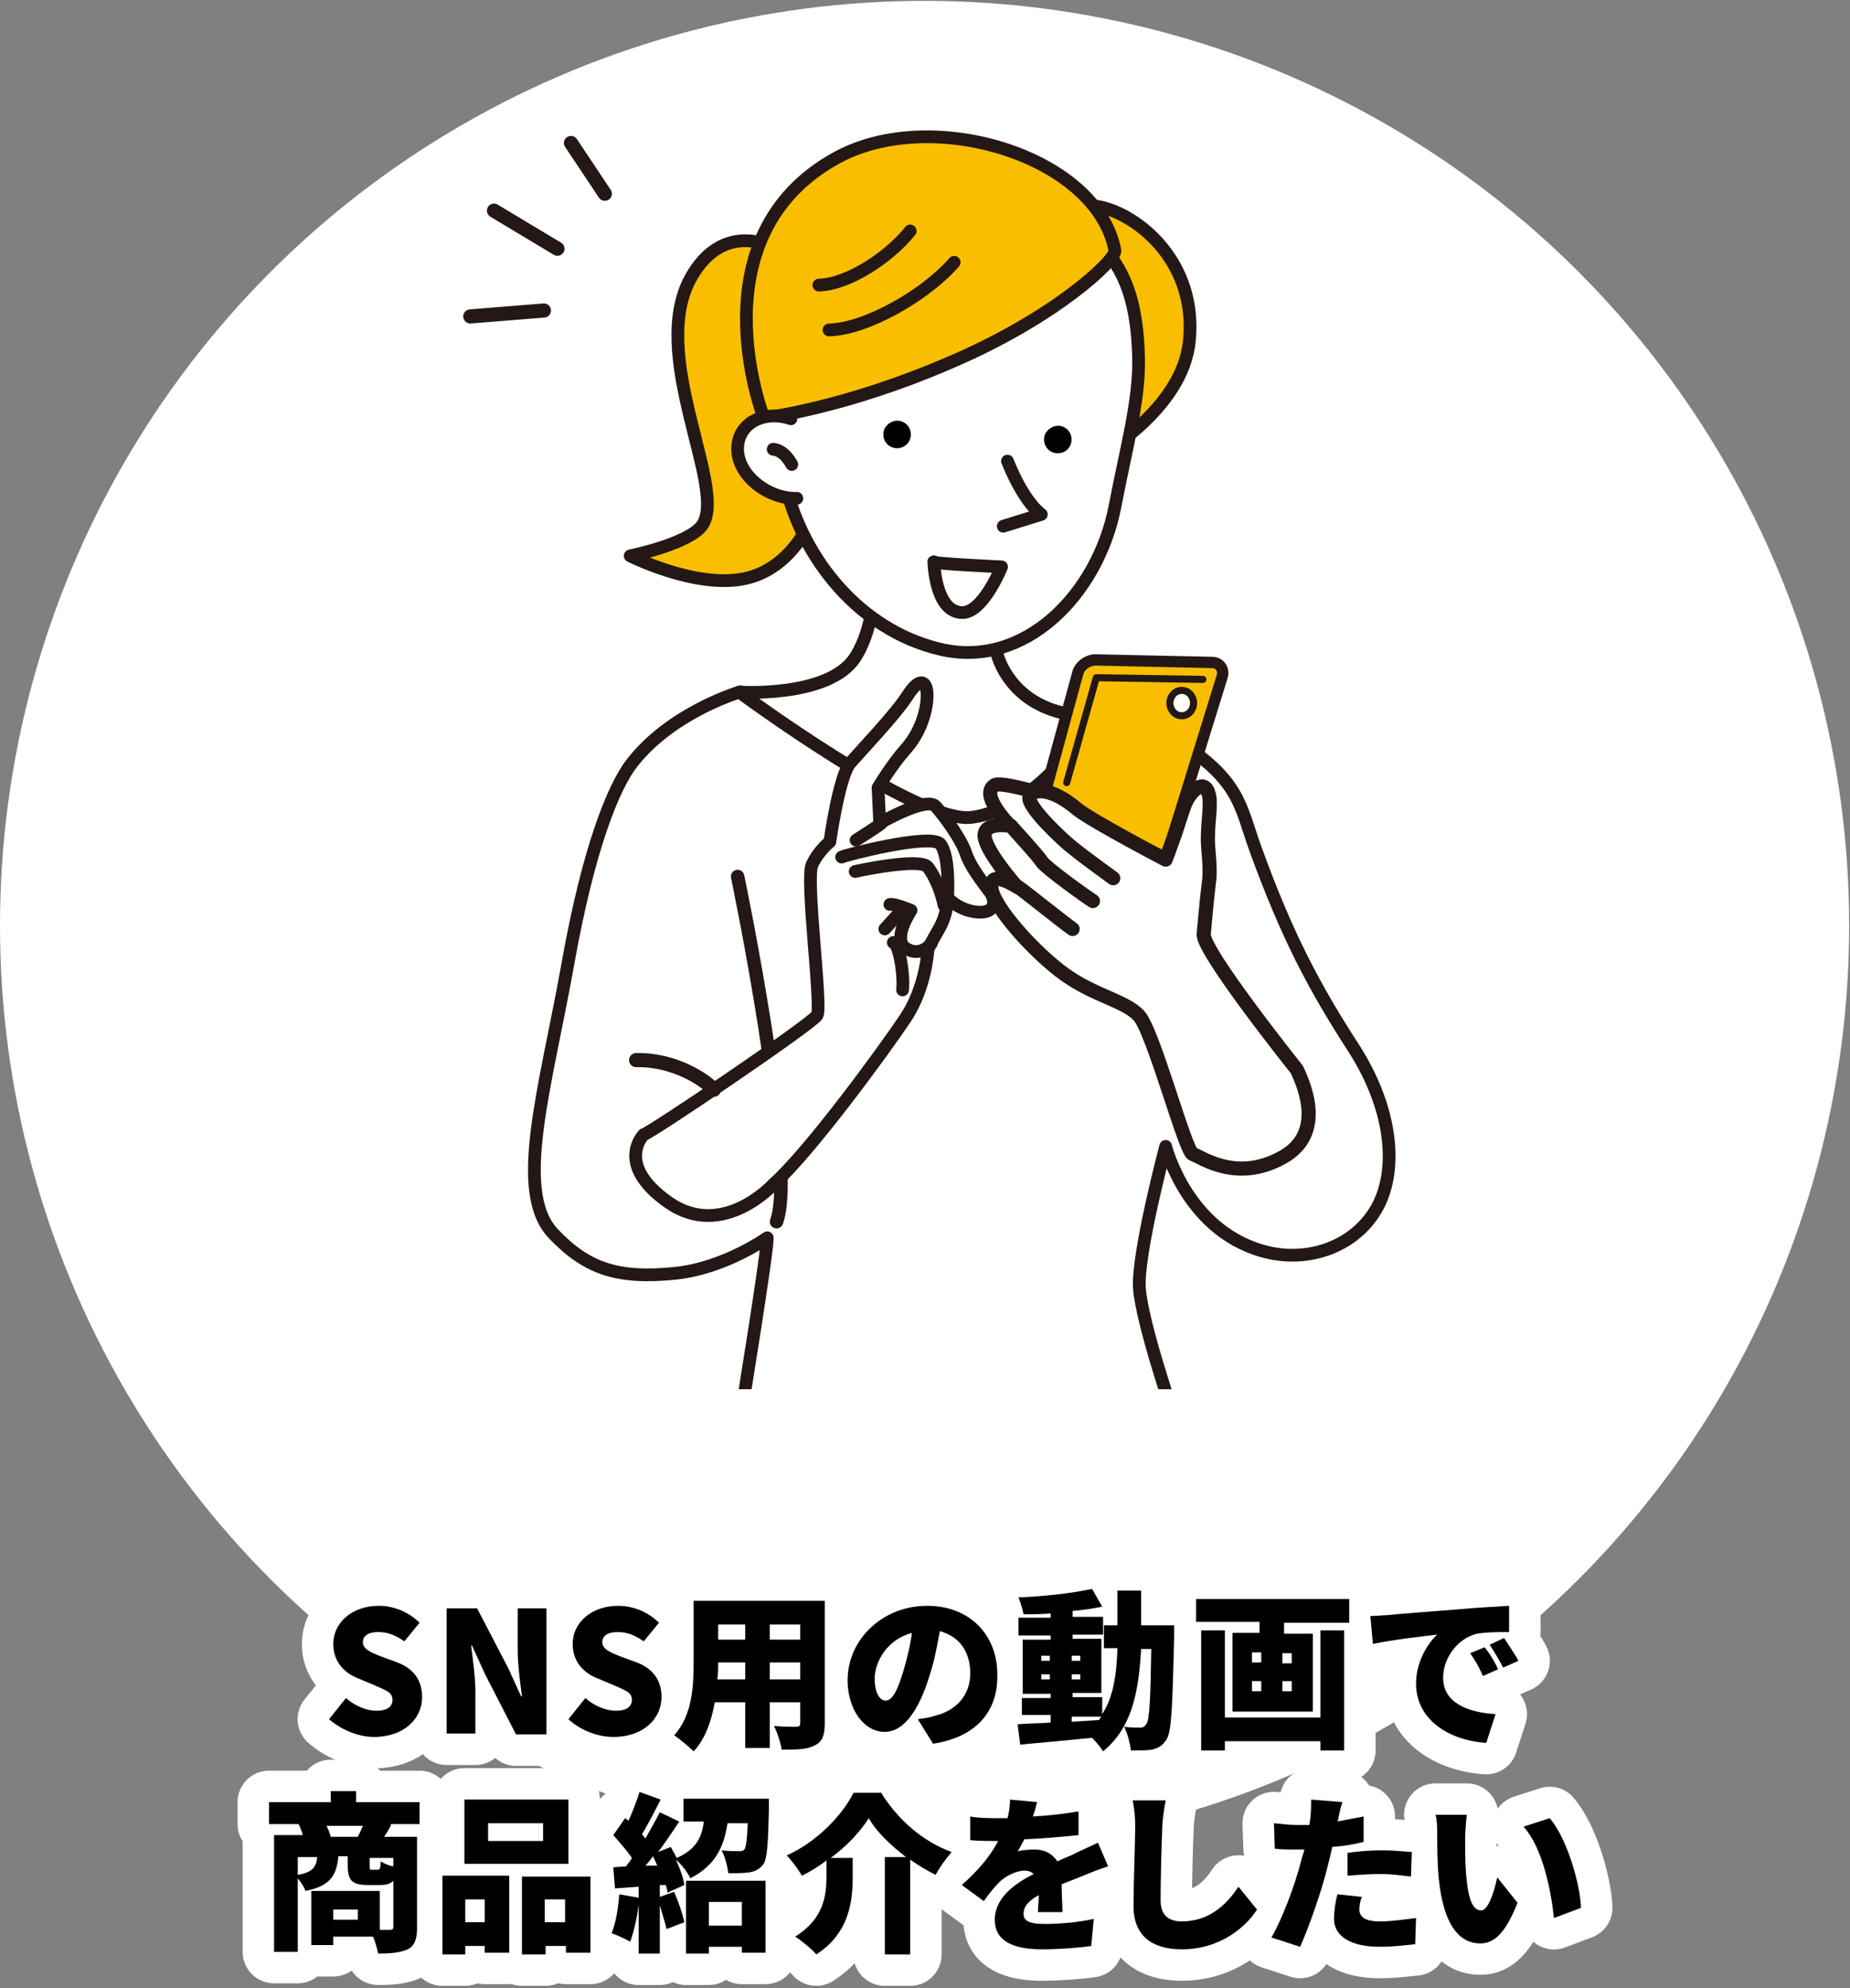 <?xml version="1.0" encoding="utf-8"?>
<!-- Generator: Adobe Illustrator 28.1.0, SVG Export Plug-In . SVG Version: 6.00 Build 0)  -->
<svg version="1.1" id="レイヤー_1" xmlns="http://www.w3.org/2000/svg" xmlns:xlink="http://www.w3.org/1999/xlink" x="0px"
	 y="0px" width="218.7px" height="235px" viewBox="0 0 218.7 235" style="enable-background:new 0 0 218.7 235;"
	 xml:space="preserve">
<rect x="0" y="0" width="218.7" height="235" fill="#808080" stroke="none"/>
<style type="text/css">
	.st0{fill:#FFFFFF;}
	.st1{clip-path:url(#SVGID_00000125581209696517659200000012191227484854570384_);}
	.st2{fill:#FFFFFF;stroke:#231815;stroke-width:1.505;stroke-linecap:round;stroke-linejoin:round;stroke-miterlimit:10;}
	.st3{fill:#F9BE00;stroke:#231815;stroke-width:1.505;stroke-linecap:round;stroke-linejoin:round;stroke-miterlimit:10;}
	.st4{fill:none;stroke:#231815;stroke-width:1.505;stroke-linecap:round;stroke-linejoin:round;stroke-miterlimit:10;}
	.st5{fill:none;stroke:#231815;stroke-width:1.591;stroke-linecap:round;stroke-linejoin:round;stroke-miterlimit:10;}
	.st6{fill:#F9BE00;}
	.st7{fill:none;stroke:#231815;stroke-width:1.338;stroke-linecap:round;stroke-linejoin:round;stroke-miterlimit:10;}
	.st8{fill:#FFFFFF;stroke:#231815;stroke-width:1.672;stroke-linecap:round;stroke-linejoin:round;stroke-miterlimit:10;}
	.st9{fill:none;stroke:#231815;stroke-width:0.836;stroke-linecap:round;stroke-linejoin:round;stroke-miterlimit:10;}
	.st10{fill:#FFFFFF;stroke:#231815;stroke-width:0.836;stroke-linecap:round;stroke-linejoin:round;stroke-miterlimit:10;}
	.st11{fill:none;stroke:#FFFFFF;stroke-width:7.431;stroke-linejoin:round;stroke-miterlimit:10;}
</style>
<circle class="st0" cx="109.3" cy="109.4" r="109.3"/>
<g>
	<defs>
		<rect id="SVGID_1_" x="33.1" y="8.6" width="141.1" height="155.6"/>
	</defs>
	<clipPath id="SVGID_00000083050246734295129200000011885527315010703266_">
		<use xlink:href="#SVGID_1_"  style="overflow:visible;"/>
	</clipPath>
	<g style="clip-path:url(#SVGID_00000083050246734295129200000011885527315010703266_);">
		<path class="st2" d="M87.7,166.6c0,0,3.1-19,3-20.3c0,0-5,3.6-10.9,4.2c-6.9,0.7-10.5-0.6-14.4-4.7c-4.7-5-0.9-17.2,1.7-31.7
			c2.5-14.1,5.5-21.2,7.6-23.9c4.5-5.8,12.1-8.2,12.7-8.4c0.7-0.2,4.4,1.9,6.6,2.8c2.2,0.8,9.3,5.2,17.8,5.7
			c16.1,0.8,16.6-5.8,16.6-5.8s4.7-0.8,10.7,3c7.5,4.7,7.5,7.8,9.3,12.8c3.7,10.2,6.9,16.3,11.7,23.7c4.7,7.4,5.1,14.6,2.6,18.9
			c-2.5,4.3-7.6,6.2-12.5,5.2c-9.8-2.1-12.4-12.6-12.4-12.6s-3.4,12.8-3.1,16.8c0.3,4,3.8,14.3,3.8,14.3H87.7z"/>
		<path class="st3" d="M93.6,30.4c0,0-7.2-5.6-11.8,2.2c-5.4,9.2,4.3,25.1,1.2,29.5c-1.6,2.2-8.5,3.6-8.5,3.6s7.7,3.9,13.5,2.7
			c5.8-1.2,8.2-7.4,8.2-8"/>
		<path class="st3" d="M127.5,27.9c-4.5-7.7,14.6-2.7,13.1,12.4c-0.8,8.2-10.9,13.7-10.9,13.7L127.5,27.9z"/>
		<path class="st2" d="M103.5,64.2c0,0,0.7,8.7-2.4,13.5c-3.1,4.8-13.7,4.1-13.7,4.1s21.2,15.7,27.5,14.8c8.3-1.1,14.7-12,14.7-12
			s-7.7,0.8-11.1-5.7c-3.3-6.5,1.1-17,1.1-17"/>
		<path class="st2" d="M134.6,42.4c0.1,5-1.5,10.7-2.8,17.5c-2,10.3-10.7,19.3-20.8,16.8c-9.4-2.3-16-10.6-18.1-19.2
			c-1.4-5.7-1-16.3,1.9-22.4c2.9-6.1,17.9-14.1,27.6-10.7C131.8,27.8,134.4,33.3,134.6,42.4z"/>
		<path class="st3" d="M131.8,29.6c0.2,1.1-7.1,8-19.6,13.3c-12.5,5.4-21.9,6.5-21.9,6.5S81.9,27.9,99,18.6
			C110.3,12.5,129.7,18.5,131.8,29.6z"/>
		<path d="M104.6,50.6c-0.4,0.8-0.1,1.8,0.7,2.2c0.8,0.4,1.8,0.1,2.2-0.7c0.4-0.8,0.1-1.8-0.7-2.2C106,49.5,105.1,49.8,104.6,50.6z"
			/>
		<path d="M123.6,51.2c-0.4,0.8-0.1,1.8,0.7,2.2c0.8,0.4,1.8,0.1,2.2-0.7c0.4-0.8,0.1-1.8-0.7-2.2C125.1,50.1,124.1,50.4,123.6,51.2
			z"/>
		<path class="st4" d="M112.8,31c-3.4,3.9-10.4,7.9-14.8,8"/>
		<path class="st4" d="M107.6,27.3c-2.5,3.1-7.3,6.3-10.8,6.4"/>
		<path class="st2" d="M119.1,54.5c2,5,4,6.3,4,6.3l-4.5,1.4"/>
		<path class="st2" d="M110.4,66.4c0,0,0.1,5.9,3.3,6c2.5,0.1,4.7-5.4,4.7-5.4S109.8,66.6,110.4,66.4z"/>
		<path class="st2" d="M93.5,49.5c-3.3-1.1-6.4,0.6-6.3,3.7c0.1,3.1,3.7,5.8,7,5.7"/>
		<path class="st5" d="M91.8,144.4c2.5-6.8-4.6-40.8-4.6-40.8"/>
		<g>
			<g>
				<path class="st6" d="M127.4,79.6c0.2-0.9,1.2-1.6,2.1-1.6l13.8,0.3c0.9,0,1.4,0.8,1.2,1.6l-8.3,26.8c-0.3,0.9-1.2,1.6-2.2,1.6
					h-12.8c-0.9,0-1.5-0.7-1.2-1.6L127.4,79.6z"/>
				<path class="st7" d="M127.4,79.6c0.2-0.9,1.2-1.6,2.1-1.6l13.8,0.3c0.9,0,1.4,0.8,1.2,1.6l-8.3,26.8c-0.3,0.9-1.2,1.6-2.2,1.6
					h-12.8c-0.9,0-1.5-0.7-1.2-1.6L127.4,79.6z"/>
			</g>
			<path class="st8" d="M153.3,126.4c0,0-11.2-14-11-16c0.2-2,0.3-3.6,0.6-6c0.3-2.1-0.2-4.1-0.1-5.7c0-1.4,0.4-3.8,0.1-4.8
				c-0.5-2-2.1-0.4-2.7,0.9c-0.3,0.6-0.8,2.3-1.3,3.8c-0.6,1.7-1.1,3-1.1,3s-8.8-4.6-10.5-6c-3.2-2.7-4.9-2-4.9-2s-4.1-1.2-4.8-0.8
				c-1.9,1.1,1.8,4.8,1.8,4.8s-2.8-0.5-3,1c-0.2,1.7,3.8,6.2,3.8,6.2s-3.3-2.2-3,0.2c0.3,2.3,5.2,7.7,8.7,10.2
				c3.5,2.5,7.1,3.1,8.7,4.8c1.7,1.7,5.5,16.1,6.4,16.4c1.1,0.4,5.2,3.4,10.6,0.4C156.5,134.1,154.4,128.7,153.3,126.4z"/>
			<path class="st8" d="M121.7,94.2c-0.3,1.1,3.8,5,5.1,6c1.2,1,4.8,3.6,4.8,3.6"/>
			<path class="st8" d="M119.5,97.6c0.4,0.5,3.2,3.5,3.7,4.3c0.6,0.8,5.2,4.1,6,4.6"/>
			<path class="st8" d="M120.3,104.8c0.9,0.6,5.6,4.4,6.5,5"/>
			<polyline class="st9" points="126.1,92.5 129.6,80.1 142.2,80.3 			"/>
			<path class="st10" d="M141.1,83.1c0,0.8-0.6,1.5-1.4,1.5c-0.8,0-1.4-0.7-1.4-1.5c0-0.8,0.6-1.5,1.4-1.5
				C140.5,81.6,141.1,82.3,141.1,83.1z"/>
		</g>
		<g>
			<path class="st2" d="M76.1,134.1c0.7-0.1,19.8-13,20.5-14.1c0.6-1.1-1.4-16.1-0.6-17.8c0.8-1.7,2.1-2.7,2.1-2.7s1.1-7.8,2.4-9.3
				c1.3-1.5,5.4-5.8,6.8-8s2.3-1.8,2.3,0c0,1.8-0.8,4.4-2.5,6.3c-1.7,1.9-3.3,4.6-3.3,4.6l0.2,4.2c0,0,5.5-3.2,6.6-2
				c1.1,1.2,3.1,4,3.6,5.6c0.5,1.5,1.9,3.3,2.8,4.5c0.8,1.1,0.7,2.6-1.5,2.4c-2.2-0.2-3.5-1.7-3.5-1.7s0.1,1.8-1,3.7
				c-1.1,1.9-1.3,2.4-1.3,2.4s-0.2,4.5-2.7,8.2c-2.4,3.6-11.3,15.8-15.6,19.6c0,0-6,6.6-12.4,2.1S76.1,134.1,76.1,134.1z"/>
			<path class="st4" d="M99.5,101.3c0.3-0.2,10.7-2.9,11.7-1.5c1,1.4,0.9,5.2,0.8,6.6"/>
			<path class="st4" d="M101.1,103c0,0,7.7-1.7,8.6-0.5c0.9,1.2,1.6,3,1.9,4.5"/>
			<line class="st4" x1="104.6" y1="109.8" x2="106.5" y2="107.7"/>
			<path class="st4" d="M105.2,106.9c0.6-0.1,2.5,0.7,2.5,0.7s-2.3,3.4-0.6,4.5c1.8,1.1,3-0.6,3-0.6"/>
			<path class="st4" d="M105.6,111.4c0.6,0,1.3,3.5,1.1,5.6"/>
			<path class="st4" d="M101.2,99.3c0,0,2.4-1.5,3-2"/>
		</g>
		<g>
			<line class="st8" x1="55.6" y1="37.4" x2="64.3" y2="36.7"/>
			<line class="st8" x1="71.5" y1="22.9" x2="67.5" y2="16.9"/>
			<line class="st8" x1="65.9" y1="29.4" x2="58.4" y2="24.9"/>
		</g>
		<path class="st2" d="M91.4,53.1c1,0.1,1.7,0.9,2.2,1.8"/>
		<path class="st8" d="M75.2,125.3c4.6-0.1,8.2,2.4,9.2,3.5"/>
	</g>
</g>
<g>
	<g>
		<path class="st11" d="M38.9,203.2l2-2.5c1,0.9,2.4,1.5,3.6,1.5c1.3,0,1.9-0.5,1.9-1.3c0-0.9-0.8-1.1-2.1-1.7l-1.9-0.8
			c-1.6-0.6-3-1.9-3-4.1c0-2.5,2.2-4.5,5.4-4.5c1.7,0,3.5,0.7,4.8,2l-1.8,2.2c-1-0.7-1.9-1.1-3.1-1.1c-1.1,0-1.8,0.4-1.8,1.2
			c0,0.8,0.9,1.2,2.2,1.7l1.9,0.7c1.8,0.7,2.9,2,2.9,4.1c0,2.5-2.1,4.7-5.7,4.7C42.6,205.3,40.5,204.6,38.9,203.2z"/>
		<path class="st11" d="M52.8,190.1h3.6l3.7,7.1l1.5,3.3h0.1c-0.2-1.6-0.5-3.7-0.5-5.5v-4.9h3.4V205H61l-3.7-7.2l-1.5-3.3h-0.1
			c0.2,1.7,0.5,3.7,0.5,5.5v4.9h-3.4V190.1z"/>
		<path class="st11" d="M67.2,203.2l2-2.5c1,0.9,2.4,1.5,3.6,1.5c1.3,0,1.9-0.5,1.9-1.3c0-0.9-0.8-1.1-2.1-1.7l-1.9-0.8
			c-1.6-0.6-3-1.9-3-4.1c0-2.5,2.2-4.5,5.4-4.5c1.7,0,3.5,0.7,4.8,2l-1.8,2.2c-1-0.7-1.9-1.1-3.1-1.1c-1.1,0-1.8,0.4-1.8,1.2
			c0,0.8,0.9,1.2,2.2,1.7l1.9,0.7c1.8,0.7,2.9,2,2.9,4.1c0,2.5-2.1,4.7-5.7,4.7C70.8,205.3,68.7,204.6,67.2,203.2z"/>
		<path class="st11" d="M97.5,203.7c0,1.4-0.3,2.2-1.2,2.6c-0.9,0.5-2.2,0.5-3.9,0.5c-0.1-0.8-0.5-2-0.9-2.8c1,0.1,2.3,0.1,2.6,0.1
			c0.4,0,0.5-0.1,0.5-0.5v-2.4h-3.6v5.4h-2.9v-5.4h-3.6c-0.4,2.2-1.1,4.3-2.5,5.8c-0.5-0.5-1.7-1.5-2.3-1.9c2.2-2.4,2.3-6,2.3-8.8
			v-7.1h15.5V203.7z M88.1,198.5v-2h-3.2c0,0.6,0,1.3-0.1,2H88.1z M84.9,192v1.8h3.2V192H84.9z M94.6,192h-3.6v1.8h3.6V192z
			 M94.6,198.5v-2h-3.6v2H94.6z"/>
		<path class="st11" d="M110.3,206.1l-1.8-2.9c0.8-0.1,1.4-0.2,2-0.4c2.5-0.6,4.2-2.4,4.2-5c0-2.6-1.3-4.4-3.6-5
			c-0.3,1.6-0.6,3.4-1.2,5.2c-1.2,4-3,6.7-5.3,6.7c-2.5,0-4.4-2.7-4.4-6.1c0-4.8,4.1-8.8,9.4-8.8c5.1,0,8.3,3.5,8.3,8.1
			C118,202.2,115.5,205.3,110.3,206.1z M104.7,201c0.8,0,1.4-1.2,2.1-3.5c0.4-1.4,0.8-2.9,1-4.5c-3,0.8-4.4,3.5-4.4,5.4
			C103.4,200.1,104,201,104.7,201z"/>
		<path class="st11" d="M138.8,192.4c0,0,0,0.9,0,1.2c-0.2,8.1-0.3,11.1-0.9,12c-0.5,0.8-1,1-1.7,1.2c-0.6,0.1-1.6,0.1-2.5,0.1
			c-0.1-0.8-0.4-2-0.8-2.8c0.8,0.1,1.5,0.1,1.9,0.1c0.3,0,0.5-0.1,0.7-0.4c0.4-0.5,0.5-2.9,0.6-8.9h-1.2c-0.3,5.4-1.2,9.4-4.5,12.1
			c-0.3-0.5-0.8-1.1-1.3-1.6c-3,0.3-6.2,0.6-8.5,0.8l-0.3-2.4c1.1-0.1,2.4-0.1,3.9-0.2v-0.9h-3.4v-2h3.4v-0.5h-3.3v-6.4h3.3v-0.5
			h-3.8v-2.1h3.8v-0.5c-1.1,0.1-2.2,0.1-3.2,0.1c-0.1-0.6-0.4-1.5-0.6-2c3-0.1,6.4-0.5,8.7-1l1.2,2.1c-1,0.2-2.2,0.4-3.5,0.5v0.7
			h3.6v2.1h-3.6v0.5h3.4v6.4h-3.4v0.5h3.5v2c1.3-2,1.7-4.6,1.8-7.8h-1.6v-2.7h1.6v-4.1h2.8c0,1.4,0,2.8,0,4.1H138.8z M123.1,196.3h1
			v-0.6h-1V196.3z M124.1,198.5v-0.6h-1v0.6H124.1z M126.7,195.7v0.6h1v-0.6H126.7z M127.7,197.9h-1v0.6h1V197.9z M126.7,203.5
			l3.2-0.2c0.1-0.1,0.2-0.3,0.3-0.4h-3.5V203.5z"/>
		<path class="st11" d="M159.5,189.1v2.7h-7.7v1.3h3.4v9.2h-9.5V193h3.2v-1.3h-7.5v-2.7H159.5z M156.1,192.7h2.8v14.2h-2.8v-1.1
			h-11.3v1.1h-2.8v-14.2h2.8V203h11.3V192.7z M148,196.5h1.1v-1.2H148V196.5z M148,199.9h1.1v-1.2H148V199.9z M152.7,195.4h-1.1v1.2
			h1.1V195.4z M152.7,198.7h-1.1v1.2h1.1V198.7z"/>
		<path class="st11" d="M164,190.9c1.9-0.2,4.9-0.4,8.6-0.7c2-0.2,4.4-0.3,5.8-0.4l0,3.1c-1,0-2.7,0-3.8,0.2c-2.2,0.5-4,2.8-4,5.2
			c0,2.9,2.8,4.1,6.2,4.3l-1.1,3.4c-4.5-0.3-8.3-2.8-8.3-7c0-2.7,1.5-4.9,2.5-5.8c-1.7,0.2-5.2,0.6-7.6,1.1l-0.3-3.3
			C162.7,191,163.6,190.9,164,190.9z M177.1,197.3l-1.8,0.8c-0.5-1.2-0.9-1.8-1.5-2.7l1.7-0.7C176.1,195.4,176.8,196.6,177.1,197.3z
			 M179.5,196.3l-1.8,0.8c-0.6-1.1-1-1.8-1.6-2.7l1.7-0.8C178.3,194.4,179.1,195.5,179.5,196.3z"/>
		<path class="st11" d="M46.2,215.8c-0.3,0.5-0.5,0.9-0.8,1.3h3.9v10.8c0,1.3-0.3,2.1-1.1,2.5c-0.9,0.4-2,0.5-3.5,0.5
			c-0.1-0.5-0.3-1.3-0.6-2h-4.7v1h-2.6v-6.4h8.1v4.6c0.5,0,1,0,1.2,0c0.3,0,0.4-0.1,0.4-0.4v-5.4c-0.4,0.4-0.9,0.5-1.6,0.5h-1.4
			c-2,0-2.4-0.6-2.4-2.5v-0.9H40c-0.2,2.1-0.8,3.5-3.9,4.1c-0.1-0.4-0.5-1-0.9-1.5v8.7h-2.8v-13.8h3.4c-0.1-0.4-0.3-0.9-0.5-1.3
			h-3.5v-2.6h7.3v-1.3h3v1.3h7.5v2.6H46.2z M35.2,221.6c1.8-0.3,2.2-1,2.3-2.1h-2.3V221.6z M42.3,217.1c0.2-0.4,0.4-0.8,0.6-1.3
			h-4.3c0.2,0.4,0.4,0.9,0.5,1.3H42.3z M42.3,225.7h-2.9v1.2h2.9V225.7z M46.5,219.6h-2.8v0.9c0,0.5,0,0.5,0.3,0.5h0.6
			c0.3,0,0.4-0.1,0.4-1c0.3,0.2,0.9,0.5,1.5,0.6V219.6z"/>
		<path class="st11" d="M52.3,221.7h7.9v9.1h-2.9V230H55v1h-2.7V221.7z M67.2,220.3H54.9v-7.6h12.3V220.3z M55,224.5v2.7h2.3v-2.7
			H55z M64.2,215.5h-6.5v2.1h6.5V215.5z M69.8,221.7v9.1h-2.9V230h-2.4v1h-2.8v-9.2H69.8z M66.8,227.2v-2.7h-2.4v2.7H66.8z"/>
		<path class="st11" d="M90.9,212.8c0,0,0,0.7,0,1c-0.1,4.1-0.2,6-0.7,6.6c-0.5,0.6-1,0.8-1.6,0.9c-0.6,0.1-1.5,0.1-2.5,0.1
			c-0.1-0.8-0.4-2-0.8-2.7c0.8,0.1,1.6,0.1,2,0.1c0.3,0,0.5,0,0.7-0.2c0.2-0.3,0.3-1.1,0.4-3.1h-2.4c-0.4,2.7-1.4,5-4.4,6.5
			c-0.3-0.7-1.1-1.7-1.7-2.2c0.5,1.1,0.9,2.2,1,3l-2,0.9c0-0.3-0.1-0.6-0.2-0.9l-0.7,0v1.4l1.7-0.6c0.5,1.2,1,2.6,1.2,3.6l-2.1,0.8
			c-0.2-0.8-0.5-1.8-0.8-2.8v5.7h-2.5v-5.8c-0.2,1.7-0.6,3.3-1,4.4c-0.5-0.3-1.6-0.8-2.2-1c0.5-1.2,0.8-3,0.9-4.6l2.3,0.4V223
			l-2.8,0.2l-0.2-2.5l1.5-0.1c0.2-0.3,0.5-0.6,0.7-1c-0.6-0.9-1.5-1.9-2.2-2.7l1.4-2l0.4,0.3c0.5-1.1,1-2.4,1.3-3.4l2.5,0.9
			c-0.7,1.4-1.5,2.9-2.2,4.1c0.1,0.2,0.3,0.3,0.4,0.5c0.6-1.1,1.2-2.1,1.7-3.1l2.3,1.1c-0.8,1.2-1.6,2.4-2.5,3.6l1.5-0.6
			c0.2,0.4,0.5,0.9,0.7,1.3c2.3-1,3-2.5,3.2-4.3h-2.4v-2.7H90.9z M77.7,220.5c-0.2-0.4-0.3-0.7-0.5-1.1c-0.3,0.4-0.6,0.8-0.9,1.1
			L77.7,220.5z M81.2,222.3h9.3v8.5h-2.8v-0.7h-3.9v0.8h-2.7V222.3z M83.8,224.8v2.8h3.9v-2.8H83.8z"/>
		<path class="st11" d="M104.1,211.8c2.1,3.4,5.1,5.9,8.4,7.1c-0.7,0.8-1.4,1.8-1.9,2.7c-1-0.5-2-1.1-3-1.8v11.2h-3v-11.5h2.5
			c-1.8-1.4-3.5-3-4.4-4.6c-1,1.6-2.6,3.3-4.5,4.7h2.6v2.3c0,2.8-0.4,6.6-4.3,9.1c-0.5-0.6-1.7-1.6-2.5-2.1c3.4-2.1,3.7-4.9,3.7-7.1
			v-1.9c-0.9,0.7-1.9,1.3-2.9,1.8c-0.4-0.7-1.2-1.8-1.8-2.4c3.6-1.6,6.6-4.8,7.9-7.4H104.1z"/>
		<path class="st11" d="M122.1,214.7c1.8-0.1,3.7-0.3,5.4-0.6l0,2.8c-1.9,0.2-4.3,0.4-6.4,0.5c-0.3,0.5-0.5,1-0.8,1.4
			c0.4-0.1,1.4-0.2,2-0.2c1.2,0,2.1,0.5,2.7,1.4c0.8-0.4,1.5-0.6,2.2-1c0.9-0.4,1.7-0.8,2.6-1.2l1.2,2.8c-0.7,0.2-2,0.7-2.7,1
			c-0.8,0.3-1.7,0.7-2.8,1.1c0,1.1,0.1,2.4,0.1,3.3h-2.9c0-0.5,0.1-1.3,0.1-2c-1.3,0.7-1.8,1.4-1.8,2.2c0,0.8,0.6,1.2,2.5,1.2
			c1.8,0,4.1-0.2,5.8-0.6L129,230c-1.2,0.2-3.8,0.4-5.8,0.4c-3.3,0-5.6-0.9-5.6-3.5c0-2.6,2.4-4.3,4.6-5.4c-0.3-0.3-0.7-0.4-1.1-0.4
			c-1,0-2.3,0.7-2.9,1.3c-0.6,0.6-1.2,1.3-1.9,2.3l-2.6-1.9c1.9-1.7,3.3-3.3,4.3-5.2c-0.8,0-2.3,0-3.3-0.1v-2.8
			c1,0.2,2.5,0.2,3.6,0.2h0.8c0.2-0.7,0.3-1.5,0.3-2.2l3.2,0.3C122.5,213.3,122.4,213.9,122.1,214.7z"/>
		<path class="st11" d="M137.4,216c-0.1,2.1-0.2,6.4-0.2,8.6c0,1.9,1.1,2.5,2.5,2.5c3.1,0,5.2-1.8,6.7-4.1l2.2,2.7
			c-1.2,1.9-4.2,4.7-8.9,4.7c-3.5,0-5.7-1.6-5.7-5.1c0-2.5,0.2-7.9,0.2-9.4c0-1.1-0.1-2.2-0.3-3.1l3.9,0
			C137.6,213.9,137.4,215.2,137.4,216z"/>
		<path class="st11" d="M158.2,215c0,0.1,0,0.2-0.1,0.3c1-0.2,2-0.4,3.1-0.6v3c-1.1,0.3-2.4,0.5-3.7,0.6c-0.2,0.9-0.4,1.7-0.6,2.5
			c-0.7,2.8-2.1,6.8-3.2,9.3l-3.4-1.1c1.2-2,2.8-6.2,3.5-9c0.1-0.5,0.3-0.9,0.4-1.4c-0.4,0-0.7,0-1,0c-1,0-1.8,0-2.5-0.1l-0.1-3
			c1.1,0.1,1.7,0.2,2.6,0.2c0.5,0,1.1,0,1.6,0c0-0.3,0.1-0.6,0.1-0.8c0.1-0.8,0.1-1.7,0.1-2.2l3.7,0.3
			C158.5,213.5,158.3,214.5,158.2,215z M160.7,225.7c0,0.8,0.6,1.4,2.4,1.4c1.4,0,2.7-0.2,4.3-0.4l-0.1,3.1
			c-1.1,0.1-2.5,0.3-4.2,0.3c-3.5,0-5.4-1.3-5.4-3.3c0-1,0.2-2.1,0.4-2.9l2.9,0.3C160.8,224.6,160.7,225.3,160.7,225.7z
			 M163.4,218.7c1.1,0,2.3,0.1,3.5,0.2l-0.1,2.9c-1-0.1-2.2-0.3-3.5-0.3c-1.4,0-2.7,0.1-4,0.2V219
			C160.6,218.8,162.1,218.7,163.4,218.7z"/>
		<path class="st11" d="M173.2,217.3c0,1.3,0,2.6,0.1,4c0.2,2.6,0.6,4.5,1.8,4.5c0.9,0,1.6-2.5,1.9-3.9l2.4,3
			c-1.4,3.5-2.7,4.8-4.4,4.8c-2.4,0-4.3-2-4.9-7.5c-0.2-1.9-0.2-4.2-0.2-5.5c0-0.6,0-1.5-0.2-2.2l3.7,0
			C173.3,215.4,173.2,216.7,173.2,217.3z M186.9,225.5l-3.2,1.2c-0.3-3-1.3-8.3-3.6-10.8l3.1-1C185.2,217.2,186.8,222.6,186.9,225.5
			z"/>
	</g>
	<g>
		<path d="M38.9,203.2l2-2.5c1,0.9,2.4,1.5,3.6,1.5c1.3,0,1.9-0.5,1.9-1.3c0-0.9-0.8-1.1-2.1-1.7l-1.9-0.8c-1.6-0.6-3-1.9-3-4.1
			c0-2.5,2.2-4.5,5.4-4.5c1.7,0,3.5,0.7,4.8,2l-1.8,2.2c-1-0.7-1.9-1.1-3.1-1.1c-1.1,0-1.8,0.4-1.8,1.2c0,0.8,0.9,1.2,2.2,1.7
			l1.9,0.7c1.8,0.7,2.9,2,2.9,4.1c0,2.5-2.1,4.7-5.7,4.7C42.6,205.3,40.5,204.6,38.9,203.2z"/>
		<path d="M52.8,190.1h3.6l3.7,7.1l1.5,3.3h0.1c-0.2-1.6-0.5-3.7-0.5-5.5v-4.9h3.4V205H61l-3.7-7.2l-1.5-3.3h-0.1
			c0.2,1.7,0.5,3.7,0.5,5.5v4.9h-3.4V190.1z"/>
		<path d="M67.2,203.2l2-2.5c1,0.9,2.4,1.5,3.6,1.5c1.3,0,1.9-0.5,1.9-1.3c0-0.9-0.8-1.1-2.1-1.7l-1.9-0.8c-1.6-0.6-3-1.9-3-4.1
			c0-2.5,2.2-4.5,5.4-4.5c1.7,0,3.5,0.7,4.8,2l-1.8,2.2c-1-0.7-1.9-1.1-3.1-1.1c-1.1,0-1.8,0.4-1.8,1.2c0,0.8,0.9,1.2,2.2,1.7
			l1.9,0.7c1.8,0.7,2.9,2,2.9,4.1c0,2.5-2.1,4.7-5.7,4.7C70.8,205.3,68.7,204.6,67.2,203.2z"/>
		<path d="M97.5,203.7c0,1.4-0.3,2.2-1.2,2.6c-0.9,0.5-2.2,0.5-3.9,0.5c-0.1-0.8-0.5-2-0.9-2.8c1,0.1,2.3,0.1,2.6,0.1
			c0.4,0,0.5-0.1,0.5-0.5v-2.4h-3.6v5.4h-2.9v-5.4h-3.6c-0.4,2.2-1.1,4.3-2.5,5.8c-0.5-0.5-1.7-1.5-2.3-1.9c2.2-2.4,2.3-6,2.3-8.8
			v-7.1h15.5V203.7z M88.1,198.5v-2h-3.2c0,0.6,0,1.3-0.1,2H88.1z M84.9,192v1.8h3.2V192H84.9z M94.6,192h-3.6v1.8h3.6V192z
			 M94.6,198.5v-2h-3.6v2H94.6z"/>
		<path d="M110.3,206.1l-1.8-2.9c0.8-0.1,1.4-0.2,2-0.4c2.5-0.6,4.2-2.4,4.2-5c0-2.6-1.3-4.4-3.6-5c-0.3,1.6-0.6,3.4-1.2,5.2
			c-1.2,4-3,6.7-5.3,6.7c-2.5,0-4.4-2.7-4.4-6.1c0-4.8,4.1-8.8,9.4-8.8c5.1,0,8.3,3.5,8.3,8.1C118,202.2,115.5,205.3,110.3,206.1z
			 M104.7,201c0.8,0,1.4-1.2,2.1-3.5c0.4-1.4,0.8-2.9,1-4.5c-3,0.8-4.4,3.5-4.4,5.4C103.4,200.1,104,201,104.7,201z"/>
		<path d="M138.8,192.4c0,0,0,0.9,0,1.2c-0.2,8.1-0.3,11.1-0.9,12c-0.5,0.8-1,1-1.7,1.2c-0.6,0.1-1.6,0.1-2.5,0.1
			c-0.1-0.8-0.4-2-0.8-2.8c0.8,0.1,1.5,0.1,1.9,0.1c0.3,0,0.5-0.1,0.7-0.4c0.4-0.5,0.5-2.9,0.6-8.9h-1.2c-0.3,5.4-1.2,9.4-4.5,12.1
			c-0.3-0.5-0.8-1.1-1.3-1.6c-3,0.3-6.2,0.6-8.5,0.8l-0.3-2.4c1.1-0.1,2.4-0.1,3.9-0.2v-0.9h-3.4v-2h3.4v-0.5h-3.3v-6.4h3.3v-0.5
			h-3.8v-2.1h3.8v-0.5c-1.1,0.1-2.2,0.1-3.2,0.1c-0.1-0.6-0.4-1.5-0.6-2c3-0.1,6.4-0.5,8.7-1l1.2,2.1c-1,0.2-2.2,0.4-3.5,0.5v0.7
			h3.6v2.1h-3.6v0.5h3.4v6.4h-3.4v0.5h3.5v2c1.3-2,1.7-4.6,1.8-7.8h-1.6v-2.7h1.6v-4.1h2.8c0,1.4,0,2.8,0,4.1H138.8z M123.1,196.3h1
			v-0.6h-1V196.3z M124.1,198.5v-0.6h-1v0.6H124.1z M126.7,195.7v0.6h1v-0.6H126.7z M127.7,197.9h-1v0.6h1V197.9z M126.7,203.5
			l3.2-0.2c0.1-0.1,0.2-0.3,0.3-0.4h-3.5V203.5z"/>
		<path d="M159.5,189.1v2.7h-7.7v1.3h3.4v9.2h-9.5V193h3.2v-1.3h-7.5v-2.7H159.5z M156.1,192.7h2.8v14.2h-2.8v-1.1h-11.3v1.1h-2.8
			v-14.2h2.8V203h11.3V192.7z M148,196.5h1.1v-1.2H148V196.5z M148,199.9h1.1v-1.2H148V199.9z M152.7,195.4h-1.1v1.2h1.1V195.4z
			 M152.7,198.7h-1.1v1.2h1.1V198.7z"/>
		<path d="M164,190.9c1.9-0.2,4.9-0.4,8.6-0.7c2-0.2,4.4-0.3,5.8-0.4l0,3.1c-1,0-2.7,0-3.8,0.2c-2.2,0.5-4,2.8-4,5.2
			c0,2.9,2.8,4.1,6.2,4.3l-1.1,3.4c-4.5-0.3-8.3-2.8-8.3-7c0-2.7,1.5-4.9,2.5-5.8c-1.7,0.2-5.2,0.6-7.6,1.1l-0.3-3.3
			C162.7,191,163.6,190.9,164,190.9z M177.1,197.3l-1.8,0.8c-0.5-1.2-0.9-1.8-1.5-2.7l1.7-0.7C176.1,195.4,176.8,196.6,177.1,197.3z
			 M179.5,196.3l-1.8,0.8c-0.6-1.1-1-1.8-1.6-2.7l1.7-0.8C178.3,194.4,179.1,195.5,179.5,196.3z"/>
		<path d="M46.2,215.8c-0.3,0.5-0.5,0.9-0.8,1.3h3.9v10.8c0,1.3-0.3,2.1-1.1,2.5c-0.9,0.4-2,0.5-3.5,0.5c-0.1-0.5-0.3-1.3-0.6-2
			h-4.7v1h-2.6v-6.4h8.1v4.6c0.5,0,1,0,1.2,0c0.3,0,0.4-0.1,0.4-0.4v-5.4c-0.4,0.4-0.9,0.5-1.6,0.5h-1.4c-2,0-2.4-0.6-2.4-2.5v-0.9
			H40c-0.2,2.1-0.8,3.5-3.9,4.1c-0.1-0.4-0.5-1-0.9-1.5v8.7h-2.8v-13.8h3.4c-0.1-0.4-0.3-0.9-0.5-1.3h-3.5v-2.6h7.3v-1.3h3v1.3h7.5
			v2.6H46.2z M35.2,221.6c1.8-0.3,2.2-1,2.3-2.1h-2.3V221.6z M42.3,217.1c0.2-0.4,0.4-0.8,0.6-1.3h-4.3c0.2,0.4,0.4,0.9,0.5,1.3
			H42.3z M42.3,225.7h-2.9v1.2h2.9V225.7z M46.5,219.6h-2.8v0.9c0,0.5,0,0.5,0.3,0.5h0.6c0.3,0,0.4-0.1,0.4-1
			c0.3,0.2,0.9,0.5,1.5,0.6V219.6z"/>
		<path d="M52.3,221.7h7.9v9.1h-2.9V230H55v1h-2.7V221.7z M67.2,220.3H54.9v-7.6h12.3V220.3z M55,224.5v2.7h2.3v-2.7H55z
			 M64.2,215.5h-6.5v2.1h6.5V215.5z M69.8,221.7v9.1h-2.9V230h-2.4v1h-2.8v-9.2H69.8z M66.8,227.2v-2.7h-2.4v2.7H66.8z"/>
		<path d="M90.9,212.8c0,0,0,0.7,0,1c-0.1,4.1-0.2,6-0.7,6.6c-0.5,0.6-1,0.8-1.6,0.9c-0.6,0.1-1.5,0.1-2.5,0.1
			c-0.1-0.8-0.4-2-0.8-2.7c0.8,0.1,1.6,0.1,2,0.1c0.3,0,0.5,0,0.7-0.2c0.2-0.3,0.3-1.1,0.4-3.1h-2.4c-0.4,2.7-1.4,5-4.4,6.5
			c-0.3-0.7-1.1-1.7-1.7-2.2c0.5,1.1,0.9,2.2,1,3l-2,0.9c0-0.3-0.1-0.6-0.2-0.9l-0.7,0v1.4l1.7-0.6c0.5,1.2,1,2.6,1.2,3.6l-2.1,0.8
			c-0.2-0.8-0.5-1.8-0.8-2.8v5.7h-2.5v-5.8c-0.2,1.7-0.6,3.3-1,4.4c-0.5-0.3-1.6-0.8-2.2-1c0.5-1.2,0.8-3,0.9-4.6l2.3,0.4V223
			l-2.8,0.2l-0.2-2.5l1.5-0.1c0.2-0.3,0.5-0.6,0.7-1c-0.6-0.9-1.5-1.9-2.2-2.7l1.4-2l0.4,0.3c0.5-1.1,1-2.4,1.3-3.4l2.5,0.9
			c-0.7,1.4-1.5,2.9-2.2,4.1c0.1,0.2,0.3,0.3,0.4,0.5c0.6-1.1,1.2-2.1,1.7-3.1l2.3,1.1c-0.8,1.2-1.6,2.4-2.5,3.6l1.5-0.6
			c0.2,0.4,0.5,0.9,0.7,1.3c2.3-1,3-2.5,3.2-4.3h-2.4v-2.7H90.9z M77.7,220.5c-0.2-0.4-0.3-0.7-0.5-1.1c-0.3,0.4-0.6,0.8-0.9,1.1
			L77.7,220.5z M81.2,222.3h9.3v8.5h-2.8v-0.7h-3.9v0.8h-2.7V222.3z M83.8,224.8v2.8h3.9v-2.8H83.8z"/>
		<path d="M104.1,211.8c2.1,3.4,5.1,5.9,8.4,7.1c-0.7,0.8-1.4,1.8-1.9,2.7c-1-0.5-2-1.1-3-1.8v11.2h-3v-11.5h2.5
			c-1.8-1.4-3.5-3-4.4-4.6c-1,1.6-2.6,3.3-4.5,4.7h2.6v2.3c0,2.8-0.4,6.6-4.3,9.1c-0.5-0.6-1.7-1.6-2.5-2.1c3.4-2.1,3.7-4.9,3.7-7.1
			v-1.9c-0.9,0.7-1.9,1.3-2.9,1.8c-0.4-0.7-1.2-1.8-1.8-2.4c3.6-1.6,6.6-4.8,7.9-7.4H104.1z"/>
		<path d="M122.1,214.7c1.8-0.1,3.7-0.3,5.4-0.6l0,2.8c-1.9,0.2-4.3,0.4-6.4,0.5c-0.3,0.5-0.5,1-0.8,1.4c0.4-0.1,1.4-0.2,2-0.2
			c1.2,0,2.1,0.5,2.7,1.4c0.8-0.4,1.5-0.6,2.2-1c0.9-0.4,1.7-0.8,2.6-1.2l1.2,2.8c-0.7,0.2-2,0.7-2.7,1c-0.8,0.3-1.7,0.7-2.8,1.1
			c0,1.1,0.1,2.4,0.1,3.3h-2.9c0-0.5,0.1-1.3,0.1-2c-1.3,0.7-1.8,1.4-1.8,2.2c0,0.8,0.6,1.2,2.5,1.2c1.8,0,4.1-0.2,5.8-0.6L129,230
			c-1.2,0.2-3.8,0.4-5.8,0.4c-3.3,0-5.6-0.9-5.6-3.5c0-2.6,2.4-4.3,4.6-5.4c-0.3-0.3-0.7-0.4-1.1-0.4c-1,0-2.3,0.7-2.9,1.3
			c-0.6,0.6-1.2,1.3-1.9,2.3l-2.6-1.9c1.9-1.7,3.3-3.3,4.3-5.2c-0.8,0-2.3,0-3.3-0.1v-2.8c1,0.2,2.5,0.2,3.6,0.2h0.8
			c0.2-0.7,0.3-1.5,0.3-2.2l3.2,0.3C122.5,213.3,122.4,213.9,122.1,214.7z"/>
		<path d="M137.4,216c-0.1,2.1-0.2,6.4-0.2,8.6c0,1.9,1.1,2.5,2.5,2.5c3.1,0,5.2-1.8,6.7-4.1l2.2,2.7c-1.2,1.9-4.2,4.7-8.9,4.7
			c-3.5,0-5.7-1.6-5.7-5.1c0-2.5,0.2-7.9,0.2-9.4c0-1.1-0.1-2.2-0.3-3.1l3.9,0C137.6,213.9,137.4,215.2,137.4,216z"/>
		<path d="M158.2,215c0,0.1,0,0.2-0.1,0.3c1-0.2,2-0.4,3.1-0.6v3c-1.1,0.3-2.4,0.5-3.7,0.6c-0.2,0.9-0.4,1.7-0.6,2.5
			c-0.7,2.8-2.1,6.8-3.2,9.3l-3.4-1.1c1.2-2,2.8-6.2,3.5-9c0.1-0.5,0.3-0.9,0.4-1.4c-0.4,0-0.7,0-1,0c-1,0-1.8,0-2.5-0.1l-0.1-3
			c1.1,0.1,1.7,0.2,2.6,0.2c0.5,0,1.1,0,1.6,0c0-0.3,0.1-0.6,0.1-0.8c0.1-0.8,0.1-1.7,0.1-2.2l3.7,0.3
			C158.5,213.5,158.3,214.5,158.2,215z M160.7,225.7c0,0.8,0.6,1.4,2.4,1.4c1.4,0,2.7-0.2,4.3-0.4l-0.1,3.1
			c-1.1,0.1-2.5,0.3-4.2,0.3c-3.5,0-5.4-1.3-5.4-3.3c0-1,0.2-2.1,0.4-2.9l2.9,0.3C160.8,224.6,160.7,225.3,160.7,225.7z
			 M163.4,218.7c1.1,0,2.3,0.1,3.5,0.2l-0.1,2.9c-1-0.1-2.2-0.3-3.5-0.3c-1.4,0-2.7,0.1-4,0.2V219
			C160.6,218.8,162.1,218.7,163.4,218.7z"/>
		<path d="M173.2,217.3c0,1.3,0,2.6,0.1,4c0.2,2.6,0.6,4.5,1.8,4.5c0.9,0,1.6-2.5,1.9-3.9l2.4,3c-1.4,3.5-2.7,4.8-4.4,4.8
			c-2.4,0-4.3-2-4.9-7.5c-0.2-1.9-0.2-4.2-0.2-5.5c0-0.6,0-1.5-0.2-2.2l3.7,0C173.3,215.4,173.2,216.7,173.2,217.3z M186.9,225.5
			l-3.2,1.2c-0.3-3-1.3-8.3-3.6-10.8l3.1-1C185.2,217.2,186.8,222.6,186.9,225.5z"/>
	</g>
</g>
<g>
</g>
<g>
</g>
<g>
</g>
<g>
</g>
<g>
</g>
<g>
</g>
<g>
</g>
<g>
</g>
<g>
</g>
<g>
</g>
<g>
</g>
<g>
</g>
<g>
</g>
<g>
</g>
<g>
</g>
</svg>
